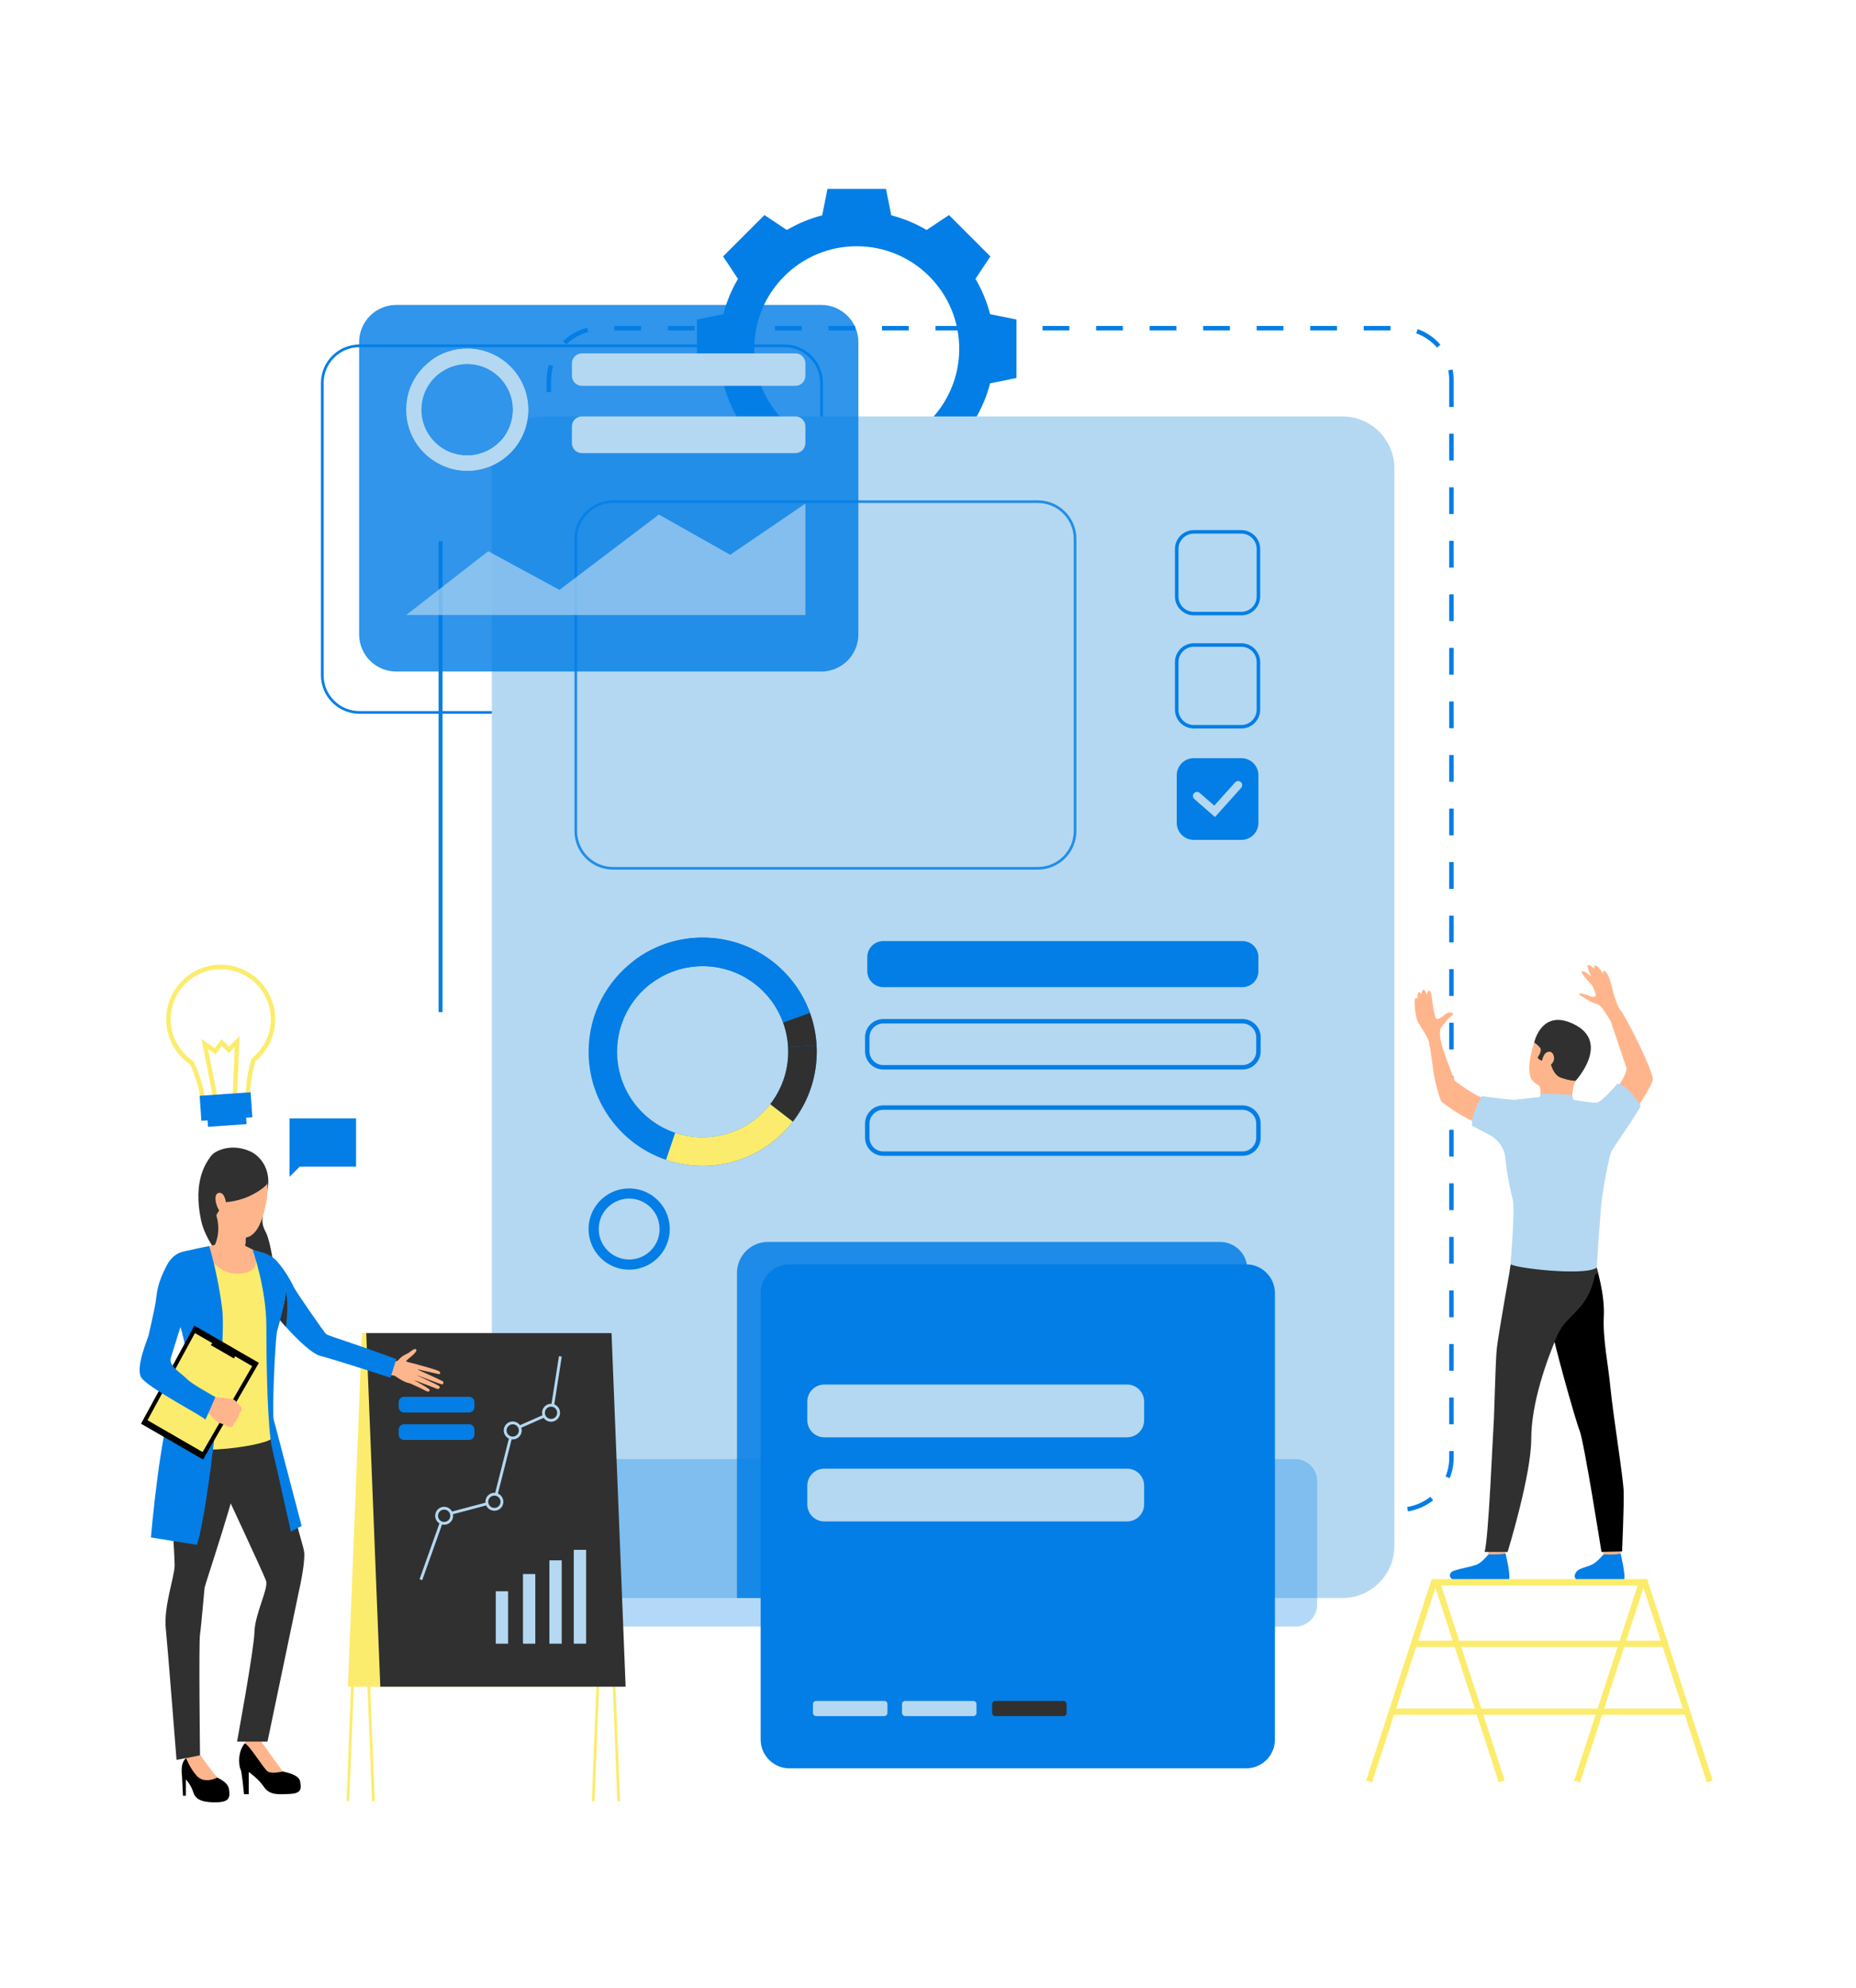 <svg width="452" height="484" viewBox="0 0 452 484" fill="none" xmlns="http://www.w3.org/2000/svg">
<path d="M241.128 76.492C240.338 73.435 239.126 70.548 237.56 67.894L241.191 62.433L236.154 57.397L231.117 52.359L225.657 55.99C223.002 54.425 220.115 53.213 217.058 52.423L215.766 46H208.643H201.52L200.227 52.423C197.169 53.214 194.282 54.425 191.628 55.99L186.168 52.359L181.13 57.397L176.094 62.433L179.724 67.894C178.159 70.548 176.947 73.435 176.158 76.492L169.734 77.784V84.907V92.031L176.158 93.322C176.947 96.38 178.159 99.267 179.724 101.921L176.094 107.381L181.13 112.418L186.168 117.455L191.628 113.825C194.282 115.39 197.169 116.602 200.227 117.391L201.52 123.815H208.643H215.766L217.058 117.391C220.115 116.601 223.002 115.39 225.657 113.825L231.117 117.455L236.154 112.418L241.191 107.381L237.56 101.921C239.126 99.267 240.337 96.38 241.128 93.322L247.551 92.031V84.907V77.784L241.128 76.492ZM208.643 109.869C194.857 109.869 183.682 98.694 183.682 84.908C183.682 71.123 194.857 59.948 208.643 59.948C222.428 59.948 233.603 71.123 233.603 84.908C233.603 98.694 222.428 109.869 208.643 109.869Z" fill="#037EE6"/>
<path d="M191.021 173.779H87.539C82.368 173.779 78.16 169.572 78.16 164.401V93.249C78.16 88.078 82.368 83.87 87.539 83.87H191.021C196.192 83.87 200.399 88.077 200.399 93.249V164.401C200.4 169.571 196.192 173.779 191.021 173.779ZM87.54 84.522C82.728 84.522 78.813 88.436 78.813 93.249V164.401C78.813 169.213 82.728 173.128 87.54 173.128H191.022C195.834 173.128 199.749 169.214 199.749 164.401V93.249C199.749 88.438 195.835 84.522 191.022 84.522H87.54Z" fill="#037EE6"/>
<path d="M107.771 131.757H106.812V246.407H107.771V131.757Z" fill="#037EE6"/>
<path d="M336.273 368.121H329.755V367.033H336.273V368.121ZM323.238 368.121H316.72V367.033H323.238V368.121ZM310.201 368.121H303.684V367.033H310.201V368.121ZM297.165 368.121H290.647V367.033H297.165V368.121ZM284.129 368.121H277.612V367.033H284.129V368.121ZM271.093 368.121H264.576V367.033H271.093V368.121ZM258.058 368.121H251.541V367.033H258.058V368.121ZM245.021 368.121H238.504V367.033H245.021V368.121ZM231.986 368.121H225.467V367.033H231.986V368.121ZM218.95 368.121H212.432V367.033H218.95V368.121ZM205.914 368.121H199.396V367.033H205.914V368.121ZM192.879 368.121H186.361V367.033H192.879V368.121ZM179.842 368.121H173.324V367.033H179.842V368.121ZM166.807 368.121H160.288V367.033H166.807V368.121ZM153.771 368.121H147.254V367.033H153.771V368.121ZM342.867 367.962L342.699 366.888C344.757 366.566 346.709 365.71 348.346 364.41L349.021 365.261C347.237 366.677 345.108 367.611 342.867 367.962ZM140.683 366.853C138.632 365.881 136.854 364.384 135.541 362.525L136.429 361.898C137.634 363.606 139.266 364.979 141.148 365.872L140.683 366.853ZM353.053 359.882L352.046 359.474C352.634 358.026 352.932 356.493 352.932 354.917V353.281H354.018V354.917C354.017 356.634 353.693 358.306 353.053 359.882ZM133.193 356.228C133.15 355.796 133.129 355.355 133.129 354.917V349.659H134.215V354.917C134.215 355.32 134.235 355.725 134.275 356.122L133.193 356.228ZM354.017 346.763H352.931V340.246H354.017V346.763ZM134.215 343.142H133.129V336.625H134.215V343.142ZM354.017 333.726H352.931V327.209H354.017V333.726ZM134.215 330.106H133.129V323.588H134.215V330.106ZM354.017 320.692H352.931V314.173H354.017V320.692ZM134.215 317.07H133.129V310.553H134.215V317.07ZM354.017 307.655H352.931V301.138H354.017V307.655ZM134.215 304.033H133.129V297.516H134.215V304.033ZM354.017 294.618H352.931V288.101H354.017V294.618ZM134.215 290.999H133.129V284.48H134.215V290.999ZM354.017 281.583H352.931V275.065H354.017V281.583ZM134.215 277.962H133.129V271.445H134.215V277.962ZM354.017 268.547H352.931V262.03H354.017V268.547ZM134.215 264.926H133.129V258.408H134.215V264.926ZM354.017 255.512H352.931V248.994H354.017V255.512ZM134.215 251.891H133.129V245.372H134.215V251.891ZM354.017 242.476H352.931V235.958H354.017V242.476ZM134.215 238.855H133.129V232.337H134.215V238.855ZM354.017 229.44H352.931V222.923H354.017V229.44ZM134.215 225.82H133.129V219.301H134.215V225.82ZM354.017 216.404H352.931V209.885H354.017V216.404ZM134.215 212.783H133.129V206.265H134.215V212.783ZM354.017 203.368H352.931V196.85H354.017V203.368ZM134.215 199.747H133.129V193.229H134.215V199.747ZM354.017 190.332H352.931V183.815H354.017V190.332ZM134.215 186.712H133.129V180.193H134.215V186.712ZM354.017 177.297H352.931V170.779H354.017V177.297ZM134.215 173.676H133.129V167.158H134.215V173.676ZM354.017 164.26H352.931V157.742H354.017V164.26ZM134.215 160.639H133.129V154.121H134.215V160.639ZM354.017 151.225H352.931V144.706H354.017V151.225ZM134.215 147.604H133.129V141.085H134.215V147.604ZM354.017 138.189H352.931V131.671H354.017V138.189ZM134.215 134.568H133.129V128.05H134.215V134.568ZM354.017 125.153H352.931V118.636H354.017V125.153ZM134.215 121.533H133.129V115.014H134.215V121.533ZM354.017 112.117H352.931V105.598H354.017V112.117ZM134.215 108.496H133.129V101.978H134.215V108.496ZM354.017 99.081H352.931V92.563C352.931 91.756 352.851 90.951 352.693 90.167L353.759 89.953C353.93 90.808 354.017 91.685 354.016 92.564V99.081H354.017ZM134.215 95.46H133.129V92.563C133.129 91.296 133.308 90.044 133.661 88.839L134.705 89.145C134.38 90.25 134.216 91.4 134.216 92.563V95.46H134.215ZM349.975 84.632C348.605 83.051 346.844 81.847 344.884 81.148L345.249 80.125C347.385 80.886 349.303 82.2 350.795 83.921L349.975 84.632ZM137.895 83.867L137.139 83.087C138.776 81.5 140.8 80.358 142.994 79.787L143.268 80.837C141.255 81.362 139.397 82.41 137.895 83.867ZM338.632 80.447H332.115V79.361H338.632V80.447ZM325.597 80.447H319.079V79.361H325.597V80.447ZM312.561 80.447H306.044V79.361H312.561V80.447ZM299.526 80.447H293.008V79.361H299.526V80.447ZM286.489 80.447H279.972V79.361H286.489V80.447ZM273.453 80.447H266.936V79.361H273.453V80.447ZM260.418 80.447H253.9V79.361H260.418V80.447ZM247.382 80.447H240.865V79.361H247.382V80.447ZM234.347 80.447H227.828V79.361H234.347V80.447ZM221.31 80.447H214.793V79.361H221.31V80.447ZM208.274 80.447H201.757V79.361H208.274V80.447ZM195.239 80.447H188.72V79.361H195.239V80.447ZM182.203 80.447H175.686V79.361H182.203V80.447ZM169.167 80.447H162.649V79.361H169.167V80.447ZM156.131 80.447H149.612V79.361H156.131V80.447Z" fill="#037EE6"/>
<path d="M339.576 114.043V376.396C339.576 383.388 333.91 389.056 326.918 389.056H132.434C125.443 389.056 119.773 383.387 119.773 376.396V114.043C119.773 107.051 125.443 101.383 132.434 101.383H326.918C333.91 101.382 339.576 107.051 339.576 114.043Z" fill="#B4D8F1"/>
<g opacity="0.85">
<path d="M303.761 308.989V389.056H179.48V309.9C179.48 305.737 182.855 302.364 187.017 302.364H297.136C300.795 302.362 303.761 305.328 303.761 308.989Z" fill="#037EE6"/>
</g>
<path d="M61.328 280.508C61.328 280.508 66.391 282.985 65.138 289.721C63.887 296.458 63.333 297.364 64.733 299.996C66.132 302.628 67.785 313.855 66.525 315.983C65.265 318.11 50.93 306.631 48.943 297.001C46.955 287.369 50.203 283.085 51.35 281.489C52.498 279.894 56.859 278.241 61.328 280.508Z" fill="#303030"/>
<path d="M86.714 272.293H70.519V284.03V286.503L72.991 284.03H86.714V272.293Z" fill="#037EE6"/>
<path d="M162.216 282.381C164.902 283.292 167.779 283.799 170.771 283.838C179.834 283.954 187.941 279.719 193.098 273.071C196.674 268.462 198.832 262.694 198.91 256.413C198.918 255.79 198.906 255.166 198.875 254.553C198.726 251.763 198.163 249.082 197.25 246.568C193.419 236.02 183.374 228.427 171.488 228.274C165.084 228.189 159.161 230.28 154.414 233.861C147.785 238.86 143.459 246.76 143.346 255.701C143.186 268.05 151.113 278.624 162.216 282.381ZM150.295 255.788C150.381 249.133 153.581 243.247 158.491 239.498C162.068 236.764 166.549 235.164 171.395 235.225C180.305 235.339 187.837 241.033 190.711 248.942L190.717 248.953C191.399 250.835 191.818 252.842 191.931 254.931C191.955 255.391 191.963 255.857 191.958 256.327C191.896 261.036 190.276 265.358 187.598 268.811C183.732 273.799 177.655 276.976 170.861 276.887C168.615 276.859 166.459 276.476 164.444 275.794C156.122 272.979 150.178 265.053 150.295 255.788Z" fill="#037EE6"/>
<path d="M187.59 268.811L193.089 273.07C187.93 279.718 179.825 283.954 170.762 283.838C167.769 283.8 164.895 283.29 162.207 282.381L164.438 275.793C166.453 276.475 168.608 276.858 170.852 276.886C177.646 276.974 183.723 273.797 187.59 268.811Z" fill="#FCEC6D"/>
<path d="M191.925 254.928L198.869 254.551C198.902 255.165 198.914 255.788 198.905 256.412C198.825 262.694 196.666 268.461 193.092 273.069L187.594 268.81C190.274 265.357 191.892 261.033 191.952 256.324C191.959 255.856 191.95 255.39 191.925 254.928Z" fill="#303030"/>
<path d="M191.923 254.929C191.81 252.84 191.391 250.834 190.708 248.952L190.703 248.941L197.241 246.565C198.155 249.08 198.717 251.761 198.865 254.55L191.923 254.929Z" fill="#303030"/>
<path d="M154.406 233.859C159.153 230.279 165.076 228.189 171.48 228.272C183.364 228.426 193.41 236.019 197.242 246.566L190.709 248.952L190.704 248.941C187.83 241.032 180.299 235.338 171.388 235.224C166.54 235.163 162.061 236.762 158.484 239.497L154.406 233.859Z" fill="#037EE6"/>
<path d="M161.121 293.277C159.341 290.919 156.531 289.379 153.349 289.339C148.954 289.282 145.192 292.103 143.855 296.053C143.532 297.009 143.351 298.032 143.337 299.098C143.321 300.339 143.536 301.527 143.94 302.627C144.584 304.385 145.713 305.914 147.169 307.044C148.615 308.167 150.384 308.895 152.315 309.07C152.573 309.092 152.833 309.108 153.096 309.111C153.26 309.113 153.423 309.108 153.586 309.102C153.643 309.1 153.701 309.101 153.759 309.099C154.751 309.045 155.706 308.846 156.601 308.519C160.354 307.157 163.055 303.582 163.109 299.353C163.138 297.074 162.395 294.965 161.121 293.277ZM155.754 306.194L155.75 306.196C155.08 306.438 154.367 306.587 153.624 306.627C153.46 306.635 153.295 306.638 153.127 306.637C152.424 306.628 151.747 306.517 151.104 306.325C150.217 306.059 149.397 305.638 148.685 305.086C148.424 304.885 148.179 304.664 147.948 304.429C146.604 303.069 145.784 301.192 145.811 299.13C145.817 298.592 145.885 298.072 146.001 297.568C146.056 297.325 146.12 297.082 146.199 296.847C147.201 293.886 150.02 291.77 153.317 291.812C155.685 291.842 157.78 292.981 159.114 294.727C160.087 296 160.656 297.595 160.634 299.32C160.595 302.491 158.569 305.17 155.754 306.194Z" fill="#037EE6"/>
<path d="M372.877 262.66C372.877 262.66 371.476 260.209 373.698 253.642C375.846 247.29 383.282 247.865 385.644 251.934C388.007 256.004 387.209 258.532 383.73 263.126C380.251 267.721 374.32 264.76 372.877 262.66Z" fill="#FFB58C"/>
<path d="M390.148 375.66C390.148 375.66 390.516 378.356 390.562 378.762C390.608 379.168 394.655 378.522 394.655 378.522L394.983 375.311C394.983 375.311 390.654 375.279 390.148 375.66Z" fill="#FFB58C"/>
<path d="M390.514 378.42C390.514 378.42 389.233 380.044 387.992 380.754C386.753 381.462 384.805 381.743 384.071 382.475C383.541 383.005 382.142 385.284 387.292 385.238C392.442 385.192 394.926 385.56 395.478 384.685C396.031 383.813 394.679 378.236 394.679 378.236C394.679 378.236 393.419 378.592 390.514 378.42Z" fill="#037EE6"/>
<path d="M362.125 375.66C362.125 375.66 362.493 378.356 362.539 378.762C362.585 379.168 366.632 378.522 366.632 378.522L366.96 375.311C366.96 375.311 362.631 375.279 362.125 375.66Z" fill="#FFB58C"/>
<path d="M362.499 378.42C362.499 378.42 361.217 380.044 359.977 380.754C358.738 381.462 354.174 382.044 353.44 382.777C352.911 383.306 352.031 385.436 359.278 385.238C364.426 385.096 366.912 385.56 367.463 384.685C368.015 383.813 366.665 378.236 366.665 378.236C366.665 378.236 365.065 378.522 362.499 378.42Z" fill="#037EE6"/>
<path d="M388.782 308.498C388.782 308.498 390.856 314.944 390.584 320.502C390.311 326.058 391.657 332.138 392.208 337.944C392.821 344.416 395.332 359.734 395.423 363.196C395.515 366.658 395.034 377.71 395.034 377.71L390.008 377.832C390.008 377.832 385.787 351.049 384.695 348.317C383.601 345.583 378.181 326.101 377.998 323.914C377.814 321.728 388.782 308.498 388.782 308.498Z" fill="black"/>
<path d="M367.945 307.826C367.945 307.826 364.895 324.874 364.53 328.276C364.165 331.677 363.923 344.734 363.741 346.86C363.559 348.985 362.527 374.674 361.555 377.832H367.159C367.159 377.832 372.912 359.156 372.912 350.321C372.912 341.484 376.722 331.112 379.182 325.281C381.642 319.451 387.272 319.314 388.783 308.498C388.783 308.498 369.992 304.395 367.945 307.826Z" fill="#303030"/>
<path d="M374.908 264.394C374.908 264.394 375.541 266.234 374.908 267.546C374.275 268.859 382.984 268.07 382.984 268.07C382.984 268.07 382.59 265.358 383.727 263.125C384.866 260.895 374.908 264.394 374.908 264.394Z" fill="#FFB58C"/>
<path d="M389.186 309.901C389.186 309.901 386.054 313.118 367.664 309.4L367.945 307.825L388.85 308.611L389.186 309.901Z" fill="#303030"/>
<path d="M373.586 267.973C373.586 267.973 370.37 268.302 369.451 268.477C368.533 268.652 362.346 267.37 361.077 267.239C359.808 267.108 354.396 263.401 354.221 262.963C354.046 262.525 350.93 254.633 350.755 252.927C350.579 251.22 347.718 252.102 347.964 253.277C348.423 255.476 349.012 260.816 349.335 262.365C349.684 264.037 350.619 267.822 351.143 268.288C351.668 268.753 356.542 272.459 361.31 274.035C366.081 275.612 369.671 277.93 369.671 277.93H393.179C393.179 277.93 402.321 264.859 402.519 262.89C402.716 260.92 396.133 247.833 394.819 246.193C393.506 244.552 391.607 246.728 391.607 246.728C391.607 246.728 395.542 258.269 396.067 259.91C396.591 261.551 391.491 268.762 390.09 268.783C388.689 268.805 385.093 268.346 383.496 268.279C381.899 268.213 380.215 267.512 380.215 267.512L373.586 267.973Z" fill="#FFB58C"/>
<path d="M363.461 276.703C363.461 276.703 366.338 278.616 366.601 281.897C366.863 285.179 367.913 290.365 368.439 292.137C368.964 293.91 367.979 306.775 367.848 307.693C367.717 308.612 386.039 310.795 388.853 308.612C388.853 308.612 389.64 296.599 389.969 293.186C390.297 289.775 391.872 281.504 392.398 280.388C392.923 279.272 399.29 270.341 399.552 269.163C399.552 269.163 396.258 263.912 393.895 263.846C393.895 263.846 390.142 268.244 388.918 268.442C387.695 268.64 380.193 267.265 380.193 267.253C380.193 267.253 379.374 268.368 375.022 267.054C375.022 267.054 369.84 267.639 368.997 267.746C367.976 267.876 360.879 266.856 360.879 266.856C360.879 266.856 358.032 271.663 358.531 274.091L363.461 276.703Z" fill="#B4D8F1"/>
<path d="M350.927 253.952C350.927 253.952 350.285 250.909 351.057 250.035C351.498 249.538 352.556 248.222 352.653 248.028C352.75 247.835 353.886 247.182 353.886 246.867C353.886 246.553 352.774 246.166 351.807 247.061C350.841 247.956 350.235 248.149 349.848 248.053C349.462 247.956 348.905 244.741 348.856 243.942C348.808 243.144 348.501 241.041 348.002 241.186C347.502 241.331 347.527 242.25 347.527 242.25C347.527 242.25 346.947 240.654 346.56 240.967C346.173 241.282 346.222 242.056 346.222 242.056C346.222 242.056 345.496 241.162 345.304 241.813C345.11 242.466 345.304 243.047 345.304 243.047C345.304 243.047 344.554 242.636 344.506 243.652C344.457 244.666 344.723 247.641 345.255 248.705C345.787 249.769 347.778 252.55 348.016 253.638C348.252 254.726 350.927 253.952 350.927 253.952Z" fill="#FFB58C"/>
<path d="M392.254 248.609C392.254 248.609 390.067 244.933 389.323 244.603C388.58 244.275 387.529 244.09 386.609 243.433C385.691 242.777 384.476 242.23 384.542 242.011C384.608 241.792 385.689 241.88 386.849 242.383C388.01 242.887 388.519 242.644 388.628 242.381C388.737 242.119 388.01 240.265 387.659 239.827C387.31 239.39 384.815 236.881 385.231 236.509C385.647 236.137 387.265 237.515 387.529 237.8C387.529 237.8 386.237 235.086 386.74 234.956C387.244 234.824 388.185 235.787 388.185 235.787C388.185 235.787 388.075 233.468 390.569 237.232C390.569 237.232 390.044 235.985 390.809 236.401C391.575 236.817 392.319 239.157 392.56 240.338C392.8 241.52 393.892 245.284 394.824 246.192C395.755 247.099 392.254 248.609 392.254 248.609Z" fill="#FFB58C"/>
<path d="M383.725 263.127C383.725 263.127 382.573 263.229 380.122 262.383C377.671 261.537 377.488 257.251 376.958 257.76C375.876 258.795 374.855 258.081 374.447 257.467C374.447 257.467 375.643 255.893 375.089 255.133C374.534 254.375 373.633 253.822 373.633 253.822C373.633 253.822 375.356 245.514 383.2 249.3C392.39 253.733 383.725 263.127 383.725 263.127Z" fill="#303030"/>
<path d="M374.906 267.546L375.183 266.345C375.183 266.345 380.189 266.244 382.92 266.639L383.208 268.074C383.208 268.074 379.71 269.662 374.906 267.546Z" fill="#B4D8F1"/>
<path d="M376.139 256.707C376.594 255.953 378.276 255.442 378.474 257.583C378.627 259.242 375.469 261.055 375.439 259.509C375.41 257.963 375.837 257.211 376.139 256.707Z" fill="#FFB58C"/>
<path d="M350.807 253.261C350.807 253.261 349.001 253.305 348.125 254.096C348.125 254.096 348.066 254.599 348.271 254.996C348.271 254.996 349.837 254.264 351.037 254.129C351.037 254.129 351.018 253.472 350.807 253.261Z" fill="#FFB58C"/>
<g opacity="0.3">
<path d="M192.375 360.587V390.672C192.375 393.628 189.977 396.025 187.02 396.025H142.16C139.203 396.025 136.805 393.628 136.805 390.672V360.587C136.805 357.63 139.202 355.231 142.16 355.231H187.02C189.978 355.233 192.375 357.63 192.375 360.587Z" fill="#037EE6"/>
</g>
<g opacity="0.3">
<path d="M320.769 360.587V390.672C320.769 393.628 318.372 396.025 315.414 396.025H270.553C267.596 396.025 265.199 393.628 265.199 390.672V360.587C265.199 357.63 267.596 355.231 270.553 355.231H315.414C318.372 355.233 320.769 357.63 320.769 360.587Z" fill="#037EE6"/>
</g>
<g opacity="0.82">
<path d="M252.762 211.724H149.281C144.109 211.724 139.902 207.517 139.902 202.345V131.193C139.902 126.022 144.109 121.815 149.281 121.815H252.762C257.933 121.815 262.141 126.022 262.141 131.193V202.345C262.141 207.517 257.933 211.724 252.762 211.724ZM149.281 122.467C144.468 122.467 140.554 126.383 140.554 131.194V202.346C140.554 207.158 144.468 211.073 149.281 211.073H252.762C257.574 211.073 261.489 207.159 261.489 202.346V131.194C261.489 126.383 257.574 122.467 252.762 122.467H149.281Z" fill="#037EE6"/>
</g>
<path d="M90.595 438.535L91.275 438.507L87.859 352.775H146.924L150.34 438.535L151.018 438.507L147.575 352.096H87.152L90.595 438.535Z" fill="#FCEC6D"/>
<path d="M85.057 438.535L88.473 352.775H147.537L144.122 438.507L144.801 438.535L148.245 352.096H87.822L84.379 438.507L85.057 438.535Z" fill="#FCEC6D"/>
<path d="M144.466 410.643H84.723L88.151 324.557H147.895L144.466 410.643Z" fill="#FCEC6D"/>
<path d="M92.616 410.642H152.36L148.931 324.557H89.188L92.616 410.642Z" fill="#303030"/>
<path d="M142.738 377.323H139.734V400.176H142.738V377.323Z" fill="#B4D8F1"/>
<path d="M136.799 379.884H133.797V400.176H136.799V379.884Z" fill="#B4D8F1"/>
<path d="M130.365 383.214H127.363V400.176H130.365V383.214Z" fill="#B4D8F1"/>
<path d="M123.74 387.416H120.738V400.176H123.74V387.416Z" fill="#B4D8F1"/>
<path d="M102.824 384.708L102.172 384.476L107.835 368.59L120.115 365.343L124.527 347.906L134.004 343.724L136.126 330.168L136.809 330.275L134.628 344.206L125.115 348.402L120.685 365.907L108.364 369.166L102.824 384.708Z" fill="#B4D8F1"/>
<path d="M121.824 364.458C122.469 365.246 122.352 366.406 121.564 367.052C120.776 367.696 119.615 367.579 118.971 366.79C118.326 366.003 118.444 364.842 119.232 364.198C120.019 363.553 121.181 363.671 121.824 364.458Z" fill="#303030"/>
<path d="M121.783 367.319C120.849 368.083 119.468 367.945 118.704 367.01C117.94 366.076 118.079 364.694 119.014 363.93C119.947 363.167 121.329 363.306 122.092 364.24C122.856 365.174 122.718 366.555 121.783 367.319ZM119.451 364.465C118.812 364.988 118.717 365.933 119.24 366.573C119.762 367.212 120.708 367.308 121.347 366.784C121.987 366.261 122.081 365.317 121.559 364.677C121.035 364.038 120.09 363.943 119.451 364.465Z" fill="#B4D8F1"/>
<path d="M126.294 347.095C126.938 347.883 126.822 349.044 126.033 349.688C125.245 350.334 124.084 350.216 123.44 349.428C122.795 348.639 122.912 347.48 123.7 346.834C124.489 346.19 125.649 346.306 126.294 347.095Z" fill="#303030"/>
<path d="M126.253 349.955C125.318 350.719 123.936 350.58 123.173 349.645C122.409 348.711 122.549 347.33 123.482 346.567C124.417 345.802 125.798 345.94 126.562 346.875C127.325 347.811 127.186 349.191 126.253 349.955ZM123.919 347.102C123.28 347.625 123.185 348.569 123.708 349.209C124.231 349.849 125.175 349.943 125.815 349.421C126.454 348.899 126.549 347.952 126.027 347.313C125.504 346.674 124.558 346.579 123.919 347.102Z" fill="#B4D8F1"/>
<path d="M135.63 342.793C136.274 343.58 136.157 344.741 135.368 345.386C134.581 346.029 133.419 345.914 132.776 345.125C132.131 344.338 132.248 343.176 133.036 342.532C133.824 341.888 134.985 342.005 135.63 342.793Z" fill="#303030"/>
<path d="M135.584 345.653C134.649 346.417 133.267 346.279 132.505 345.344C131.741 344.411 131.881 343.029 132.814 342.264C133.749 341.5 135.129 341.639 135.893 342.575C136.657 343.508 136.518 344.89 135.584 345.653ZM133.251 342.8C132.611 343.322 132.517 344.268 133.039 344.907C133.562 345.547 134.507 345.641 135.146 345.118C135.785 344.596 135.88 343.651 135.357 343.011C134.836 342.372 133.89 342.278 133.251 342.8Z" fill="#B4D8F1"/>
<path d="M109.594 367.868C110.238 368.655 110.121 369.817 109.334 370.461C108.545 371.106 107.385 370.989 106.74 370.201C106.096 369.413 106.213 368.252 107.001 367.608C107.789 366.964 108.95 367.081 109.594 367.868Z" fill="#303030"/>
<path d="M109.553 370.729C108.619 371.493 107.237 371.353 106.473 370.42C105.71 369.485 105.849 368.104 106.783 367.34C107.717 366.576 109.099 366.716 109.862 367.65C110.625 368.584 110.487 369.965 109.553 370.729ZM107.22 367.876C106.581 368.397 106.486 369.344 107.009 369.983C107.531 370.623 108.476 370.718 109.116 370.194C109.755 369.672 109.85 368.727 109.327 368.087C108.805 367.448 107.859 367.353 107.22 367.876Z" fill="#B4D8F1"/>
<path d="M302.305 149.813H290.734C288.202 149.813 286.141 147.753 286.141 145.221V133.65C286.141 131.117 288.202 129.057 290.734 129.057H302.305C304.838 129.057 306.899 131.117 306.899 133.65V145.221C306.899 147.753 304.839 149.813 302.305 149.813ZM290.735 129.915C288.675 129.915 287 131.59 287 133.65V145.221C287 147.28 288.675 148.956 290.735 148.956H302.306C304.366 148.956 306.041 147.281 306.041 145.221V133.65C306.041 131.591 304.366 129.915 302.306 129.915H290.735Z" fill="#037EE6"/>
<path d="M302.305 177.363H290.734C288.202 177.363 286.141 175.303 286.141 172.77V161.2C286.141 158.667 288.202 156.607 290.734 156.607H302.305C304.838 156.607 306.899 158.667 306.899 161.2V172.77C306.899 175.302 304.839 177.363 302.305 177.363ZM290.735 157.465C288.675 157.465 287 159.14 287 161.2V172.77C287 174.829 288.675 176.505 290.735 176.505H302.306C304.366 176.505 306.041 174.831 306.041 172.77V161.2C306.041 159.141 304.366 157.465 302.306 157.465H290.735Z" fill="#037EE6"/>
<path d="M302.309 204.483H290.738C288.439 204.483 286.574 202.619 286.574 200.319V188.748C286.574 186.448 288.439 184.584 290.738 184.584H302.309C304.609 184.584 306.473 186.449 306.473 188.748V200.319C306.474 202.619 304.61 204.483 302.309 204.483Z" fill="#037EE6"/>
<path d="M295.89 198.917L290.86 194.532C290.447 194.172 290.404 193.546 290.764 193.133C291.123 192.72 291.749 192.678 292.162 193.037L295.719 196.138L300.792 190.48C301.158 190.072 301.784 190.038 302.191 190.403C302.599 190.768 302.633 191.395 302.268 191.803L295.89 198.917Z" fill="#B4D8F1"/>
<path d="M114.221 350.574H98.417C97.686 350.574 97.094 349.981 97.094 349.251V348.074C97.094 347.343 97.686 346.751 98.417 346.751H114.221C114.951 346.751 115.543 347.344 115.543 348.074V349.251C115.542 349.982 114.951 350.574 114.221 350.574Z" fill="#037EE6"/>
<path d="M114.221 343.892H98.417C97.686 343.892 97.094 343.3 97.094 342.57V341.393C97.094 340.662 97.686 340.07 98.417 340.07H114.221C114.951 340.07 115.543 340.663 115.543 341.393V342.57C115.542 343.3 114.951 343.892 114.221 343.892Z" fill="#037EE6"/>
<path d="M63.51 423.829C63.51 423.829 64.022 425.038 64.988 426.299C65.697 427.223 67.9 431.02 68.871 431.286C69.841 431.549 72.841 432.078 73.107 433.755C73.371 435.431 73.504 436.623 70.548 436.756C67.591 436.889 65.65 437.065 64.238 434.992C62.826 432.919 60.576 431.417 60.576 431.417V436.827H59.429C59.429 436.827 58.9 431.196 58.591 430.799C58.282 430.403 57.487 426.079 60.223 423.829C62.958 421.579 63.51 423.829 63.51 423.829Z" fill="black"/>
<path d="M68.867 431.286C68.867 431.286 66.221 431.946 65.205 431.286C64.19 430.623 60.74 424.792 59.598 424.442C59.598 424.442 60.705 422.196 63.507 423.829C63.507 423.829 68.117 430.314 68.867 431.286Z" fill="#FFB58C"/>
<path d="M94.709 331.475C94.709 331.475 96.546 331.827 97.173 330.964C97.707 330.23 98.927 329.666 99.301 329.492C99.804 329.258 101.078 327.969 101.377 328.6C101.677 329.23 99.379 330.826 98.964 331.256C98.549 331.687 101.218 331.878 101.678 332.298C102.139 332.717 101.573 337.119 99.756 336.775C97.939 336.433 96.226 334.868 95.894 334.871C95.562 334.874 94.562 334.673 94.562 334.673L94.709 331.475Z" fill="#FFB58C"/>
<path d="M101.273 332.119C101.273 332.119 106.764 333.538 107.05 333.939C107.337 334.339 107.243 334.632 106.724 334.521C106.205 334.41 101.379 333.303 101.379 333.303C101.379 333.303 107.596 336.075 107.903 336.351C108.083 336.513 107.934 337.09 107.65 337.057C107.366 337.024 101.047 334.629 101.047 334.629C101.047 334.629 106.847 337.228 107.035 337.536C107.198 337.806 106.929 338.302 106.486 338.139C106.042 337.976 100.523 335.869 100.523 335.869C100.523 335.869 104.626 338.025 104.631 338.38C104.634 338.597 104.528 339.102 103.487 338.512C102.446 337.922 99.844 336.791 99.844 336.791L101.273 332.119Z" fill="#FFB58C"/>
<path d="M48.709 427.336C48.709 427.336 51.665 431.726 52.857 432.784C52.857 432.784 55.505 433.755 55.769 435.607C56.034 437.46 55.99 438.697 52.857 438.785C49.725 438.874 47.67 438.311 47.097 436.414C46.523 434.517 45.268 433.225 45.268 433.225V437.196H44.561C44.561 437.196 44.385 433.357 44.34 432.651C44.297 431.945 43.834 429.232 45.322 428.029C46.811 426.828 48.709 427.336 48.709 427.336Z" fill="black"/>
<path d="M46.724 342.601C46.724 342.601 42.991 347.454 41.979 353.212C40.966 358.968 42.576 378.295 42.532 381.141C42.489 383.987 39.841 391.068 40.371 396.429C40.9 401.79 42.99 428.47 42.99 428.47L48.71 427.336C48.71 427.336 48.379 400.135 48.71 397.886C49.041 395.635 49.706 387.433 49.838 386.508C49.97 385.58 58.24 361.25 58.24 357.099C58.24 352.947 55.725 335.828 46.724 342.601Z" fill="#303030"/>
<path d="M65.475 344.498C65.475 344.498 71.608 367.903 72.336 371.146C73.064 374.389 74.119 377.064 74.119 378.441C74.119 381.635 72.931 386.766 72.931 386.766L65.144 424.013H57.727C57.727 424.013 61.86 401.667 61.971 397.297C62.082 392.918 65.453 386.699 64.791 384.847C64.13 382.993 54.136 361.617 54.136 361.617C54.136 361.617 46.57 337.703 65.475 344.498Z" fill="#303030"/>
<path d="M52.854 432.785C52.854 432.785 49.828 434.478 47.877 432.305C46.231 430.47 45.32 428.03 45.32 428.03L48.706 427.336L52.854 432.785Z" fill="#FFB58C"/>
<path d="M62.946 304.721C62.946 304.721 65.474 304.961 67.385 307.007C69.296 309.054 71.089 312.319 71.588 313.41C72.089 314.502 79.103 324.619 79.467 324.848C79.831 325.075 83.356 326.253 85.693 327.04C89.298 328.253 96.524 330.88 96.524 330.88L95.09 335.424C95.09 335.424 81.501 330.977 78.097 330.139C73.936 329.114 64.356 316.823 64.356 316.823C64.356 316.823 57.214 308.452 62.946 304.721Z" fill="#037EE6"/>
<path d="M58.532 302.947C58.532 302.947 61.807 304.494 62.945 304.721C64.082 304.95 68.494 310.682 69.268 312.774C70.041 314.866 69.268 318.004 67.675 321.689C66.083 325.373 67.584 326.602 66.856 330.287C66.128 333.972 66.363 347.755 66.499 349.803C66.636 351.85 45.208 354.952 40.977 351.222C40.977 351.222 43.841 338.799 47.231 335.254C47.964 334.487 47.886 329.377 47.387 328.103C46.887 326.83 41.246 317.323 41.246 317.323C41.246 317.323 40.833 307.681 43.294 305.769C45.432 304.108 51.259 303.517 52.304 303.153C53.351 302.787 56.394 302.629 58.532 302.947Z" fill="#FCEC6D"/>
<path d="M60.092 299.168C60.092 299.168 59.994 300.071 59.881 301.288C59.837 301.77 59.79 302.303 59.746 302.849C59.616 304.482 59.511 306.236 59.574 307.133C59.574 307.133 56.17 310.544 52.301 303.153C52.301 303.153 53.928 300.105 52.703 295.956C51.477 291.803 60.092 299.168 60.092 299.168Z" fill="#FFB58C"/>
<path d="M69.622 323.048C69.622 323.048 70.441 317.6 69.57 314.285C69.57 314.285 69.57 317.136 68.008 321.181L69.622 323.048Z" fill="#303030"/>
<path d="M49.688 303.677C49.688 303.677 52.028 310.592 58.456 310.083C64.883 309.574 61.503 304.244 61.503 304.244C61.503 304.244 59.9 303.326 59.45 303.24C59 303.153 52.343 303.069 52.343 303.069L49.688 303.677Z" fill="#FFB58C"/>
<path d="M61.504 304.244C61.504 304.244 64.87 313.557 64.87 323.048C64.87 332.539 65.141 348 66.316 352.883C67.492 357.765 70.837 372.865 70.837 372.865L73.459 371.509C73.459 371.509 67.154 347.412 66.678 345.674C66.202 343.936 67.04 325.578 67.492 324.041C67.944 322.504 69.867 315.662 69.568 313.764C69.192 311.371 66.952 307.829 63.336 304.785L61.504 304.244Z" fill="#037EE6"/>
<path d="M50.958 303.385C50.958 303.385 53.05 310.085 54.111 318.666C55.171 327.247 50.856 367.077 47.962 376.119L36.75 374.31C36.75 374.31 39.163 346.157 42.439 341.033C45.716 335.909 46.758 331.377 43.221 320.683C39.685 309.989 44.772 304.693 44.772 304.693C44.772 304.693 49.975 303.498 50.958 303.385Z" fill="#037EE6"/>
<path d="M63.05 331.799L49.455 355.343L34.344 346.619L47.347 322.732L63.05 331.799Z" fill="black"/>
<path d="M61.417 332.609L49.344 353.519L35.922 345.771L47.47 324.557L61.417 332.609Z" fill="#FCEC6D"/>
<path d="M56.962 330.73L57.809 329.263L52.384 326.128L51.324 327.475L56.962 330.73Z" fill="black"/>
<path d="M56.31 347.436C56.31 347.436 55.693 347.438 55.422 347.308C55.422 347.308 54.947 347.032 54.598 346.856C54.487 346.801 54.389 346.755 54.323 346.733C54.046 346.637 53.409 346.51 52.807 346.091C52.206 345.674 50.078 343.211 50.078 343.211L51.083 341.682L51.82 340.117C51.82 340.117 56.29 340.406 56.894 340.73C56.953 340.76 57.01 340.794 57.062 340.831C57.547 341.154 57.772 341.599 58.008 341.797C58.094 341.871 58.9 342.661 58.872 342.997C58.834 343.461 58.618 343.77 58.337 343.923C58.337 343.923 58.221 344.833 57.773 345.256C57.773 345.256 57.693 346.099 56.986 346.468C56.986 346.468 56.808 347.314 56.31 347.436Z" fill="#FFB58C"/>
<path d="M47.101 304.721C47.101 304.721 42.972 303.539 40.607 308.087C38.242 312.637 38.254 314.577 37.938 316.799C37.639 318.896 36.292 324.623 36.156 325.214C36.019 325.806 32.967 332.858 34.366 335.322C35.773 337.8 50.062 345.092 49.971 345.638C49.88 346.184 52.446 340.125 52.446 340.125C52.446 340.125 46.665 336.903 45.718 335.91C44.179 334.299 40.935 332.561 41.602 330.562C42.385 328.214 44.737 320.289 45.283 319.13C45.827 317.97 50.581 306.201 47.101 304.721Z" fill="#037EE6"/>
<path d="M60.604 281.256C60.604 281.256 67.954 283.567 63.964 296.25C59.974 308.933 49.937 294.779 50.987 287.053C52.038 279.324 60.604 281.256 60.604 281.256Z" fill="#FFB58C"/>
<path d="M64.709 288.656C64.709 288.656 61.057 292.239 54.945 292.687C54.945 292.687 52.597 295.441 52.416 296.522C52.416 296.522 46.963 287.228 53.666 281.655C60.369 276.085 67.172 286.361 64.709 288.656Z" fill="#303030"/>
<path d="M55.032 292.94C54.984 292.017 54.415 289.915 53.043 290.504C51.671 291.092 53.127 295.369 54.037 295.107C54.037 295.107 55.144 295.124 55.032 292.94Z" fill="#FFB58C"/>
<path d="M59.882 301.288C59.839 301.77 59.792 302.303 59.748 302.849C59.748 302.849 56.505 302.655 54.336 297.831C54.477 298.04 56.854 301.532 59.882 301.288Z" fill="#FFB58C"/>
<path d="M54.69 271.564C53.243 271.564 51.866 271.131 50.766 270.321C49.519 269.404 48.774 268.113 48.67 266.688C48.258 263.895 47.163 261.061 46.292 259.127C42.648 256.647 40.477 252.553 40.477 248.145C40.477 240.823 46.434 234.867 53.754 234.867C61.076 234.867 67.032 240.823 67.032 248.145C67.032 252.131 65.272 255.856 62.195 258.391C61.411 261.152 61.005 263.656 60.986 265.835C61.174 268.752 58.581 271.312 55.192 271.547C55.025 271.559 54.857 271.564 54.69 271.564ZM53.754 235.953C47.032 235.953 41.563 241.422 41.563 248.145C41.563 252.076 43.427 255.926 47.153 258.395C48.309 260.944 49.342 263.772 49.747 266.55L49.752 266.59C49.828 267.702 50.417 268.716 51.409 269.446C52.429 270.196 53.747 270.559 55.119 270.463C57.917 270.27 60.062 268.217 59.901 265.89L59.9 265.868V265.847C59.921 263.139 60.498 260.342 61.247 257.761C64.421 255.205 65.946 251.742 65.946 248.144C65.946 241.422 60.477 235.953 53.754 235.953Z" fill="#FCEC6D"/>
<path d="M51.891 267.235L49.062 252.938L52.259 255.198L53.968 252.987L55.727 254.806L58.358 252.211L57.744 266.792L56.659 266.746L57.157 254.923L55.709 256.35L54.059 254.644L52.483 256.687L50.655 255.395L52.956 267.025L51.891 267.235Z" fill="#FCEC6D"/>
<path d="M59.786 269.893L50.391 270.541L50.652 274.328L60.047 273.68L59.786 269.893Z" fill="#037EE6"/>
<path d="M61.038 265.92L48.621 266.779L49.043 272.874L61.459 272.015L61.038 265.92Z" fill="#037EE6"/>
<path d="M365.011 433.97L348.898 384.489H401.162L417.12 433.5L415.675 433.97L400.057 386.01H350.993L366.456 433.5L365.011 433.97Z" fill="#FCEC6D"/>
<path d="M334.141 433.97L332.695 433.5L348.654 384.489H400.917L384.806 433.97L383.359 433.5L398.823 386.01H349.758L334.141 433.97Z" fill="#FCEC6D"/>
<path d="M405.443 400.964H344.566V399.443H404.62L405.443 400.964Z" fill="#FCEC6D"/>
<path d="M410.807 415.955H338.957V417.476H410.807V415.955Z" fill="#FCEC6D"/>
<path d="M310.49 314.836V423.51C310.49 427.384 307.351 430.523 303.478 430.523H192.258C188.386 430.523 185.246 427.384 185.246 423.51V314.836C185.246 310.965 188.385 307.823 192.258 307.823H303.478C307.351 307.823 310.49 310.965 310.49 314.836Z" fill="#037EE6"/>
<path d="M306.473 233.012V236.439C306.473 238.587 304.731 240.329 302.582 240.329H215.106C212.957 240.329 211.215 238.587 211.215 236.439V233.012C211.215 230.863 212.957 229.121 215.106 229.121H302.582C304.731 229.121 306.473 230.863 306.473 233.012Z" fill="#037EE6"/>
<path d="M302.582 260.388H215.106C212.66 260.388 210.672 258.399 210.672 255.954V252.527C210.672 250.082 212.66 248.094 215.106 248.094H302.582C305.028 248.094 307.016 250.082 307.016 252.527V255.954C307.017 258.399 305.028 260.388 302.582 260.388ZM215.106 249.179C213.26 249.179 211.758 250.681 211.758 252.527V255.954C211.758 257.799 213.26 259.302 215.106 259.302H302.582C304.428 259.302 305.93 257.8 305.93 255.954V252.527C305.93 250.682 304.429 249.179 302.582 249.179H215.106Z" fill="#037EE6"/>
<path d="M302.582 281.411H215.106C212.66 281.411 210.672 279.423 210.672 276.978V273.552C210.672 271.107 212.66 269.117 215.106 269.117H302.582C305.028 269.117 307.016 271.107 307.016 273.552V276.978C307.017 279.423 305.028 281.411 302.582 281.411ZM215.106 270.204C213.26 270.204 211.758 271.706 211.758 273.553V276.979C211.758 278.824 213.26 280.327 215.106 280.327H302.582C304.428 280.327 305.93 278.825 305.93 276.979V273.553C305.93 271.707 304.429 270.204 302.582 270.204H215.106Z" fill="#037EE6"/>
<path d="M278.635 361.708V366.265C278.635 368.554 276.778 370.413 274.486 370.413H200.753C198.462 370.413 196.605 368.555 196.605 366.265V361.708C196.605 359.418 198.463 357.561 200.753 357.561H274.486C276.778 357.561 278.635 359.418 278.635 361.708Z" fill="#B4D8F1"/>
<path d="M278.635 341.226V345.781C278.635 348.073 276.778 349.93 274.486 349.93H200.753C198.462 349.93 196.605 348.074 196.605 345.781V341.226C196.605 338.935 198.463 337.078 200.753 337.078H274.486C276.778 337.078 278.635 338.934 278.635 341.226Z" fill="#B4D8F1"/>
<path d="M216.122 414.886V417.027C216.122 417.452 215.776 417.799 215.351 417.799H198.752C198.326 417.799 197.98 417.453 197.98 417.027V414.886C197.98 414.46 198.326 414.114 198.752 414.114H215.351C215.776 414.114 216.122 414.459 216.122 414.886Z" fill="#B4D8F1"/>
<path d="M237.809 414.886V417.027C237.809 417.452 237.465 417.799 237.038 417.799H220.439C220.014 417.799 219.668 417.453 219.668 417.027V414.886C219.668 414.46 220.014 414.114 220.439 414.114H237.038C237.464 414.114 237.809 414.459 237.809 414.886Z" fill="#B4D8F1"/>
<path d="M259.756 414.886V417.027C259.756 417.452 259.41 417.799 258.983 417.799H242.385C241.959 417.799 241.613 417.453 241.613 417.027V414.886C241.613 414.46 241.958 414.114 242.385 414.114H258.983C259.409 414.114 259.756 414.459 259.756 414.886Z" fill="#303030"/>
<g opacity="0.82">
<path d="M209.043 83.292V154.444C209.043 159.445 204.99 163.496 199.991 163.496H96.509C91.51 163.496 87.457 159.443 87.457 154.444V83.292C87.457 78.293 91.51 74.24 96.509 74.24H199.991C204.99 74.24 209.043 78.293 209.043 83.292Z" fill="#037EE6"/>
</g>
<path d="M196.143 88.481V91.484C196.143 92.838 195.045 93.935 193.692 93.935H141.728C140.374 93.935 139.277 92.838 139.277 91.484V88.481C139.277 87.127 140.375 86.031 141.728 86.031H193.692C195.045 86.03 196.143 87.127 196.143 88.481Z" fill="#B4D8F1"/>
<path d="M196.143 103.826V107.868C196.143 109.222 195.045 110.319 193.692 110.319H141.728C140.374 110.319 139.277 109.221 139.277 107.868V103.826C139.277 102.472 140.375 101.376 141.728 101.376H193.692C195.045 101.376 196.143 102.472 196.143 103.826Z" fill="#B4D8F1"/>
<path d="M109.011 113.83C110.448 114.318 111.986 114.588 113.586 114.61C118.435 114.672 122.772 112.407 125.531 108.85C127.443 106.384 128.599 103.299 128.639 99.939C128.645 99.605 128.637 99.272 128.62 98.943C128.541 97.451 128.239 96.017 127.751 94.672C125.701 89.029 120.328 84.968 113.97 84.886C110.544 84.841 107.375 85.959 104.836 87.874C101.29 90.549 98.975 94.774 98.915 99.558C98.831 106.165 103.072 111.821 109.011 113.83ZM102.634 99.605C102.679 96.045 104.391 92.896 107.018 90.89C108.932 89.427 111.328 88.573 113.921 88.605C118.688 88.666 122.717 91.711 124.255 95.942L124.257 95.949C124.622 96.955 124.846 98.028 124.906 99.146C124.919 99.393 124.924 99.641 124.921 99.893C124.889 102.413 124.022 104.725 122.589 106.572C120.521 109.24 117.27 110.94 113.635 110.893C112.434 110.877 111.281 110.672 110.203 110.307C105.752 108.801 102.571 104.56 102.634 99.605Z" fill="#B4D8F1"/>
<path d="M122.589 106.571L125.531 108.849C122.772 112.406 118.435 114.673 113.587 114.61C111.987 114.589 110.45 114.316 109.012 113.829L110.204 110.305C111.283 110.67 112.435 110.875 113.635 110.89C117.27 110.938 120.521 109.239 122.589 106.571Z" fill="#B4D8F1"/>
<path d="M124.902 99.145L128.617 98.943C128.635 99.273 128.641 99.606 128.637 99.939C128.594 103.3 127.439 106.385 125.527 108.85L122.586 106.572C124.02 104.724 124.885 102.411 124.917 99.893C124.92 99.641 124.916 99.391 124.902 99.145Z" fill="#B4D8F1"/>
<path d="M124.914 99.145C124.853 98.028 124.629 96.955 124.264 95.948L124.262 95.942L127.759 94.671C128.247 96.016 128.549 97.45 128.628 98.942L124.914 99.145Z" fill="#B4D8F1"/>
<path d="M104.836 87.874C107.375 85.959 110.543 84.841 113.97 84.886C120.327 84.968 125.702 89.029 127.75 94.672L124.257 95.949L124.254 95.942C122.717 91.711 118.688 88.666 113.921 88.605C111.328 88.573 108.931 89.427 107.018 90.89L104.836 87.874Z" fill="#B4D8F1"/>
<g opacity="0.66">
<path d="M98.914 149.738L118.899 134.2L136.25 143.615L160.466 125.269L177.819 135.07L196.14 122.612V149.738H98.914Z" fill="#B4D8F1"/>
</g>
</svg>

